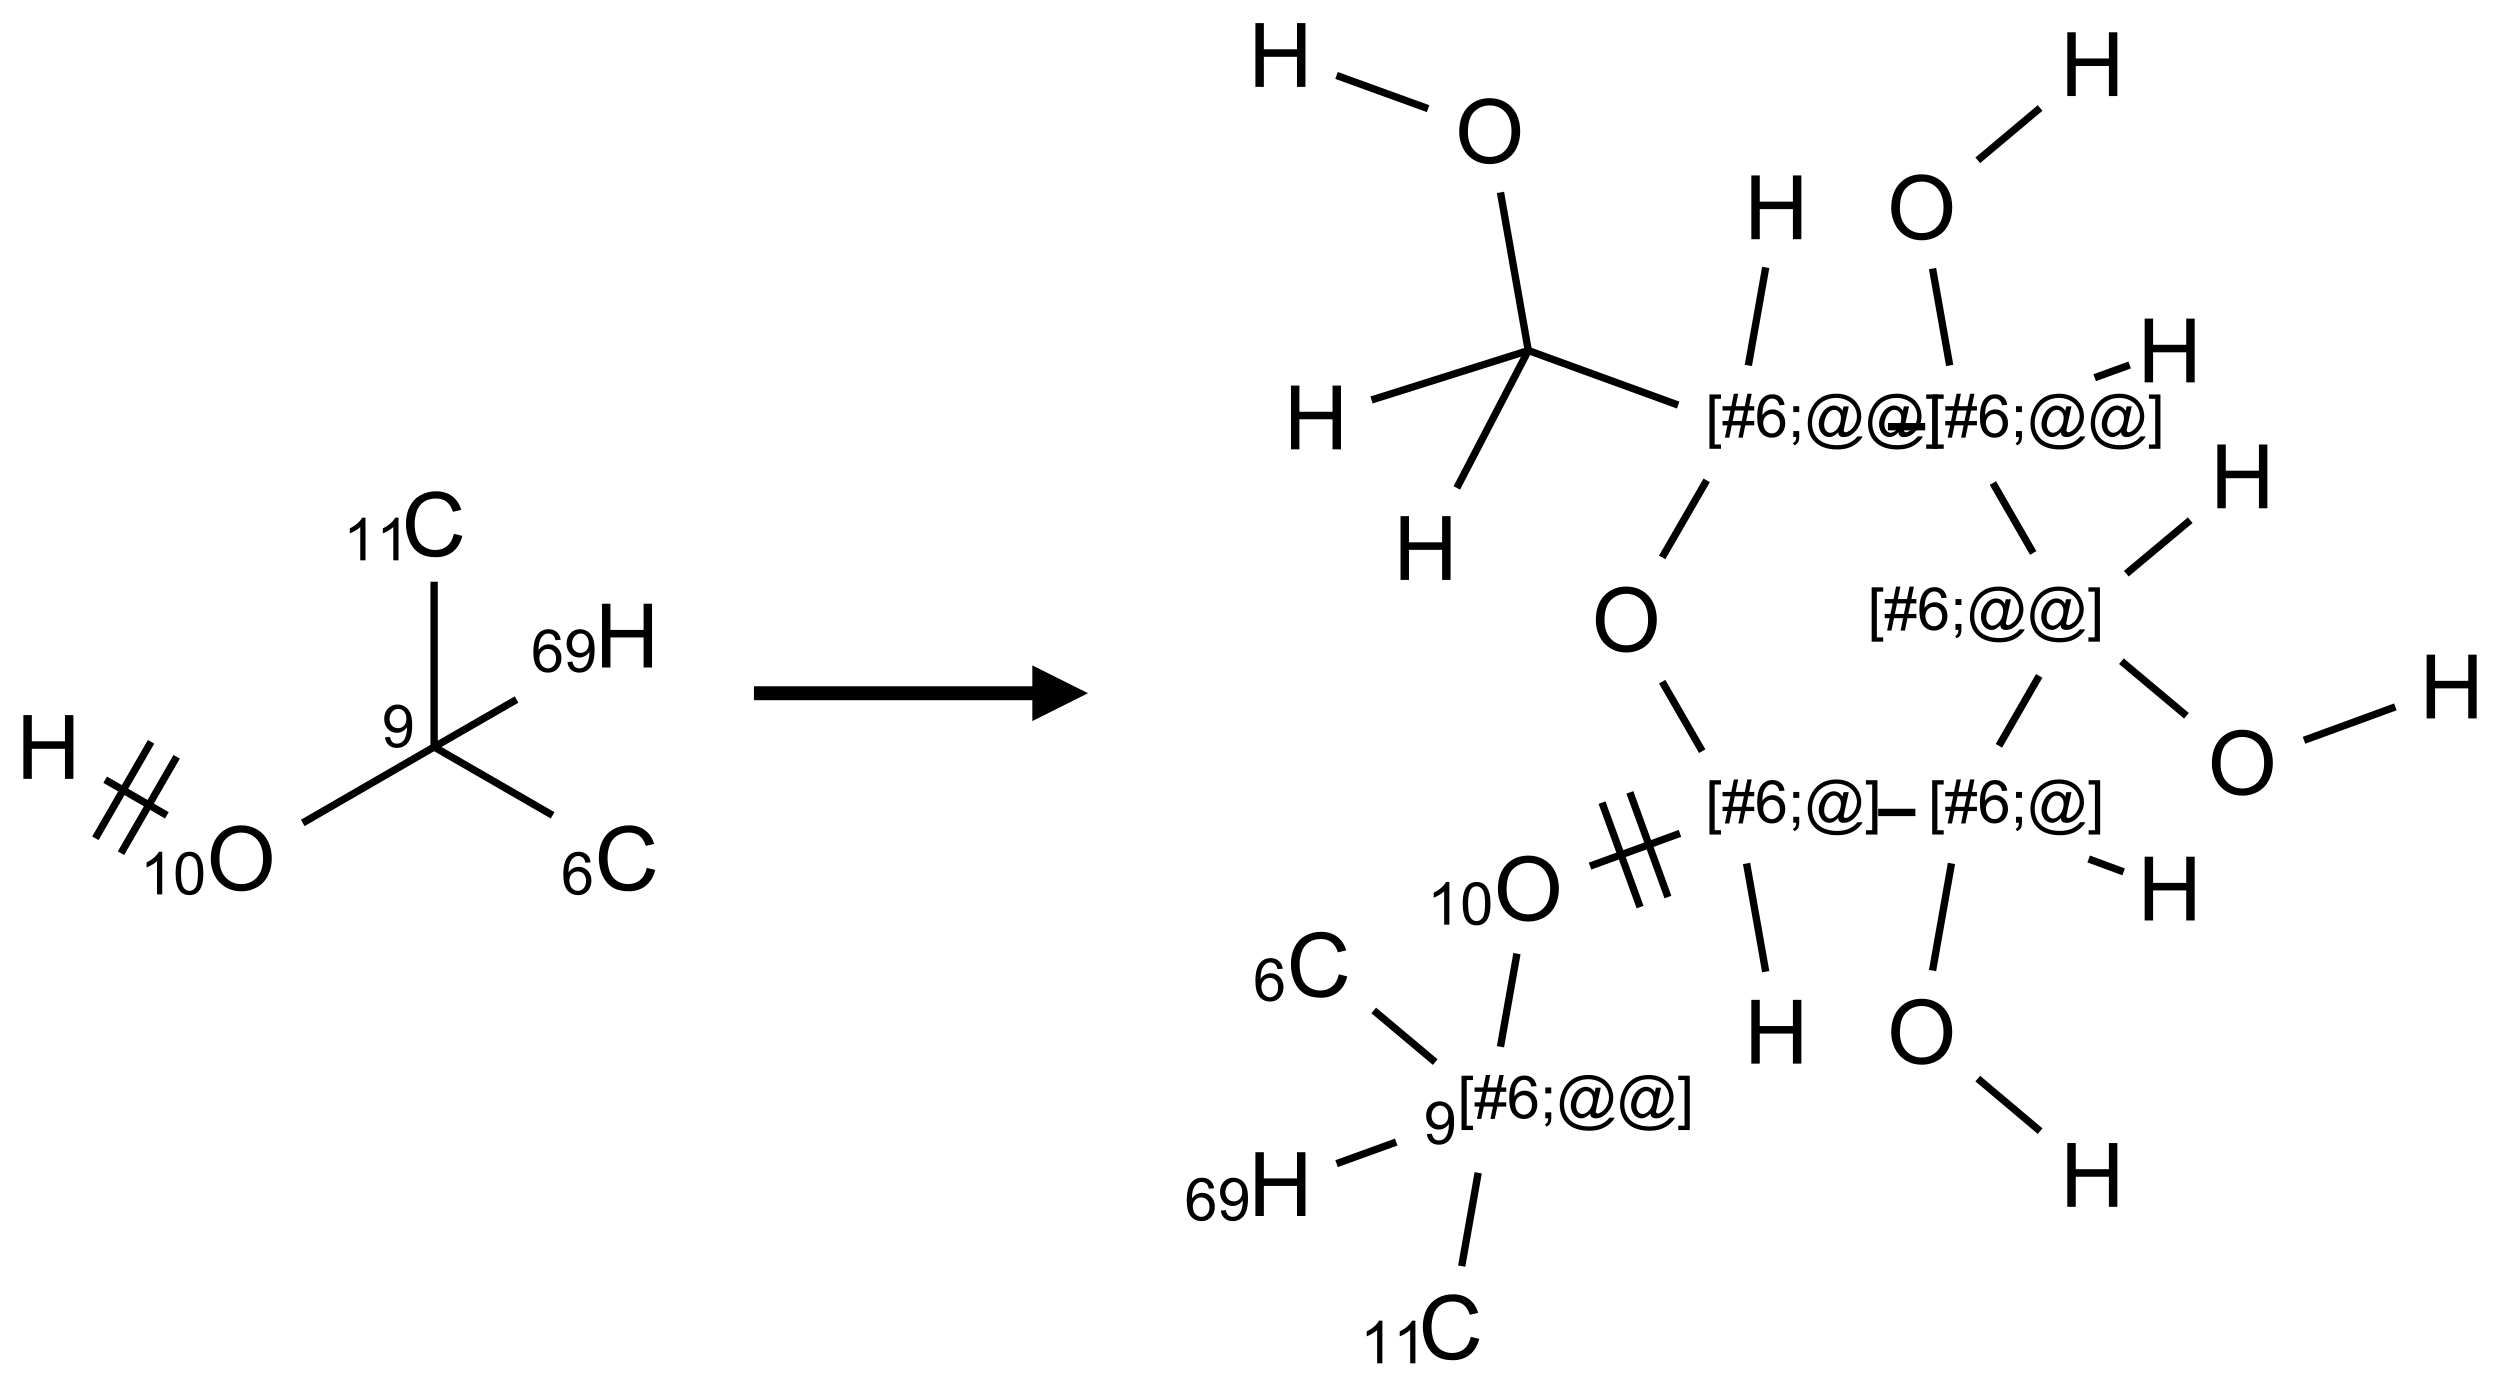 <?xml version="1.0" encoding="UTF-8"?>
<svg xmlns="http://www.w3.org/2000/svg" xmlns:xlink="http://www.w3.org/1999/xlink" width="449" height="249" viewBox="0 0 449 249">
<defs>
<g>
<g id="glyph-0-0">
<path d="M 2 0 L 2 -10 L 10 -10 L 10 0 Z M 2.25 -0.25 L 9.75 -0.25 L 9.75 -9.75 L 2.25 -9.75 Z M 2.25 -0.25 "/>
</g>
<g id="glyph-0-1">
<path d="M 1.281 0 L 1.281 -11.453 L 2.797 -11.453 L 2.797 -6.75 L 8.75 -6.75 L 8.75 -11.453 L 10.266 -11.453 L 10.266 0 L 8.75 0 L 8.75 -5.398 L 2.797 -5.398 L 2.797 0 Z M 1.281 0 "/>
</g>
<g id="glyph-0-2">
<path d="M 0.773 -5.578 C 0.773 -7.48 1.285 -8.969 2.305 -10.043 C 3.324 -11.117 4.645 -11.656 6.258 -11.656 C 7.316 -11.656 8.27 -11.402 9.117 -10.898 C 9.965 -10.395 10.613 -9.688 11.059 -8.785 C 11.504 -7.883 11.727 -6.855 11.727 -5.711 C 11.727 -4.551 11.492 -3.512 11.023 -2.594 C 10.555 -1.676 9.891 -0.984 9.031 -0.512 C 8.172 -0.039 7.246 0.195 6.25 0.195 C 5.172 0.195 4.207 -0.066 3.359 -0.586 C 2.512 -1.105 1.867 -1.816 1.43 -2.719 C 0.992 -3.621 0.773 -4.574 0.773 -5.578 Z M 2.336 -5.555 C 2.336 -4.176 2.707 -3.086 3.449 -2.293 C 4.191 -1.5 5.121 -1.102 6.242 -1.102 C 7.383 -1.102 8.32 -1.504 9.059 -2.305 C 9.797 -3.105 10.164 -4.246 10.164 -5.719 C 10.164 -6.652 10.008 -7.465 9.691 -8.16 C 9.375 -8.855 8.914 -9.395 8.309 -9.777 C 7.703 -10.16 7.02 -10.352 6.266 -10.352 C 5.191 -10.352 4.27 -9.984 3.496 -9.246 C 2.723 -8.508 2.336 -7.277 2.336 -5.555 Z M 2.336 -5.555 "/>
</g>
<g id="glyph-0-3">
<path d="M 9.406 -4.016 L 10.922 -3.633 C 10.605 -2.387 10.031 -1.438 9.207 -0.785 C 8.383 -0.133 7.371 0.195 6.18 0.195 C 4.945 0.195 3.941 -0.055 3.168 -0.559 C 2.395 -1.062 1.805 -1.789 1.402 -2.742 C 1 -3.695 0.797 -4.719 0.797 -5.812 C 0.797 -7.004 1.023 -8.047 1.48 -8.934 C 1.938 -9.82 2.586 -10.496 3.426 -10.957 C 4.266 -11.418 5.191 -11.648 6.203 -11.648 C 7.348 -11.648 8.312 -11.355 9.094 -10.773 C 9.875 -10.191 10.418 -9.371 10.727 -8.312 L 9.234 -7.961 C 8.969 -8.793 8.582 -9.402 8.078 -9.781 C 7.574 -10.16 6.938 -10.352 6.172 -10.352 C 5.293 -10.352 4.555 -10.141 3.965 -9.719 C 3.375 -9.297 2.957 -8.73 2.719 -8.02 C 2.48 -7.309 2.359 -6.574 2.359 -5.82 C 2.359 -4.848 2.5 -3.996 2.785 -3.27 C 3.07 -2.543 3.512 -2 4.109 -1.641 C 4.707 -1.281 5.355 -1.102 6.055 -1.102 C 6.902 -1.102 7.621 -1.348 8.211 -1.836 C 8.801 -2.324 9.199 -3.051 9.406 -4.016 Z M 9.406 -4.016 "/>
</g>
<g id="glyph-1-0">
<path d="M 1.332 0 L 1.332 -6.668 L 6.668 -6.668 L 6.668 0 Z M 1.5 -0.168 L 6.5 -0.168 L 6.5 -6.5 L 1.5 -6.5 Z M 1.5 -0.168 "/>
</g>
<g id="glyph-1-1">
<path d="M 3.973 0 L 3.035 0 L 3.035 -5.973 C 2.809 -5.758 2.516 -5.543 2.148 -5.328 C 1.781 -5.113 1.453 -4.953 1.16 -4.844 L 1.16 -5.75 C 1.684 -5.996 2.145 -6.297 2.535 -6.645 C 2.93 -6.996 3.207 -7.336 3.371 -7.668 L 3.973 -7.668 Z M 3.973 0 "/>
</g>
<g id="glyph-1-2">
<path d="M 0.441 -3.766 C 0.441 -4.668 0.535 -5.395 0.723 -5.945 C 0.906 -6.496 1.184 -6.922 1.551 -7.219 C 1.918 -7.516 2.375 -7.668 2.934 -7.668 C 3.344 -7.668 3.703 -7.586 4.012 -7.418 C 4.32 -7.254 4.574 -7.016 4.777 -6.707 C 4.977 -6.395 5.137 -6.016 5.25 -5.57 C 5.363 -5.125 5.422 -4.523 5.422 -3.766 C 5.422 -2.871 5.328 -2.148 5.145 -1.598 C 4.961 -1.047 4.688 -0.621 4.32 -0.32 C 3.953 -0.02 3.492 0.129 2.934 0.129 C 2.195 0.129 1.617 -0.133 1.199 -0.66 C 0.695 -1.297 0.441 -2.332 0.441 -3.766 Z M 1.406 -3.766 C 1.406 -2.512 1.555 -1.68 1.848 -1.262 C 2.141 -0.848 2.5 -0.641 2.934 -0.641 C 3.363 -0.641 3.727 -0.848 4.02 -1.266 C 4.312 -1.684 4.457 -2.516 4.457 -3.766 C 4.457 -5.023 4.312 -5.859 4.02 -6.27 C 3.727 -6.684 3.359 -6.891 2.922 -6.891 C 2.492 -6.891 2.148 -6.707 1.891 -6.344 C 1.566 -5.879 1.406 -5.02 1.406 -3.766 Z M 1.406 -3.766 "/>
</g>
<g id="glyph-1-3">
<path d="M 0.582 -1.766 L 1.484 -1.848 C 1.562 -1.426 1.707 -1.117 1.922 -0.926 C 2.137 -0.734 2.414 -0.641 2.75 -0.641 C 3.039 -0.641 3.289 -0.707 3.508 -0.84 C 3.727 -0.973 3.902 -1.148 4.043 -1.367 C 4.18 -1.586 4.297 -1.887 4.391 -2.262 C 4.484 -2.637 4.531 -3.016 4.531 -3.406 C 4.531 -3.449 4.531 -3.512 4.527 -3.594 C 4.34 -3.297 4.082 -3.055 3.758 -2.867 C 3.434 -2.68 3.082 -2.59 2.703 -2.59 C 2.07 -2.59 1.535 -2.816 1.098 -3.277 C 0.66 -3.734 0.441 -4.34 0.441 -5.09 C 0.441 -5.863 0.672 -6.484 1.129 -6.957 C 1.586 -7.43 2.156 -7.668 2.844 -7.668 C 3.34 -7.668 3.793 -7.531 4.207 -7.266 C 4.617 -7 4.93 -6.617 5.145 -6.121 C 5.355 -5.629 5.465 -4.91 5.465 -3.973 C 5.465 -2.996 5.359 -2.223 5.145 -1.645 C 4.934 -1.066 4.617 -0.625 4.199 -0.324 C 3.781 -0.02 3.293 0.129 2.73 0.129 C 2.133 0.129 1.645 -0.035 1.266 -0.367 C 0.887 -0.699 0.66 -1.164 0.582 -1.766 Z M 4.422 -5.137 C 4.422 -5.676 4.277 -6.102 3.992 -6.418 C 3.707 -6.734 3.359 -6.891 2.957 -6.891 C 2.543 -6.891 2.18 -6.719 1.871 -6.379 C 1.562 -6.039 1.406 -5.598 1.406 -5.059 C 1.406 -4.57 1.555 -4.176 1.848 -3.871 C 2.141 -3.566 2.5 -3.418 2.934 -3.418 C 3.367 -3.418 3.723 -3.57 4.004 -3.871 C 4.281 -4.176 4.422 -4.598 4.422 -5.137 Z M 4.422 -5.137 "/>
</g>
<g id="glyph-1-4">
<path d="M 5.309 -5.766 L 4.375 -5.691 C 4.293 -6.059 4.172 -6.328 4.02 -6.496 C 3.766 -6.762 3.453 -6.895 3.082 -6.895 C 2.785 -6.895 2.523 -6.812 2.297 -6.645 C 2 -6.43 1.77 -6.117 1.598 -5.703 C 1.43 -5.289 1.34 -4.703 1.332 -3.938 C 1.559 -4.281 1.836 -4.535 2.16 -4.703 C 2.488 -4.871 2.828 -4.953 3.188 -4.953 C 3.812 -4.953 4.344 -4.723 4.785 -4.262 C 5.223 -3.801 5.441 -3.207 5.441 -2.48 C 5.441 -2 5.34 -1.555 5.133 -1.145 C 4.926 -0.73 4.641 -0.418 4.281 -0.199 C 3.922 0.02 3.512 0.129 3.051 0.129 C 2.27 0.129 1.633 -0.156 1.141 -0.73 C 0.648 -1.305 0.402 -2.254 0.402 -3.574 C 0.402 -5.051 0.672 -6.121 1.219 -6.793 C 1.695 -7.375 2.336 -7.668 3.141 -7.668 C 3.742 -7.668 4.234 -7.5 4.617 -7.16 C 5 -6.824 5.23 -6.359 5.309 -5.766 Z M 1.48 -2.473 C 1.48 -2.152 1.547 -1.844 1.684 -1.547 C 1.82 -1.25 2.016 -1.027 2.262 -0.871 C 2.508 -0.719 2.766 -0.641 3.035 -0.641 C 3.434 -0.641 3.773 -0.801 4.059 -1.121 C 4.344 -1.441 4.484 -1.875 4.484 -2.422 C 4.484 -2.949 4.344 -3.367 4.062 -3.668 C 3.781 -3.973 3.426 -4.125 3 -4.125 C 2.578 -4.125 2.219 -3.973 1.922 -3.668 C 1.625 -3.363 1.48 -2.969 1.48 -2.473 Z M 1.48 -2.473 "/>
</g>
<g id="glyph-1-5">
<path d="M 0.723 2.121 L 0.723 -7.637 L 2.793 -7.637 L 2.793 -6.859 L 1.66 -6.859 L 1.66 1.344 L 2.793 1.344 L 2.793 2.121 Z M 0.723 2.121 "/>
</g>
<g id="glyph-1-6">
<path d="M 0.535 0.129 L 0.988 -2.09 L 0.109 -2.09 L 0.109 -2.863 L 1.145 -2.863 L 1.531 -4.754 L 0.109 -4.754 L 0.109 -5.531 L 1.688 -5.531 L 2.141 -7.766 L 2.922 -7.766 L 2.469 -5.531 L 4.109 -5.531 L 4.562 -7.766 L 5.348 -7.766 L 4.895 -5.531 L 5.797 -5.531 L 5.797 -4.754 L 4.738 -4.754 L 4.348 -2.863 L 5.797 -2.863 L 5.797 -2.09 L 4.191 -2.09 L 3.738 0.129 L 2.957 0.129 L 3.406 -2.09 L 1.77 -2.09 L 1.316 0.129 Z M 1.926 -2.863 L 3.562 -2.863 L 3.953 -4.754 L 2.312 -4.754 Z M 1.926 -2.863 "/>
</g>
<g id="glyph-1-7">
<path d="M 0.949 -4.465 L 0.949 -5.531 L 2.016 -5.531 L 2.016 -4.465 Z M 0.949 0 L 0.949 -1.066 L 2.016 -1.066 L 2.016 0 C 2.016 0.391 1.945 0.711 1.809 0.949 C 1.668 1.191 1.449 1.379 1.145 1.512 L 0.887 1.109 C 1.082 1.023 1.23 0.895 1.324 0.727 C 1.418 0.559 1.469 0.316 1.48 0 Z M 0.949 0 "/>
</g>
<g id="glyph-1-8">
<path d="M 6.047 -0.848 C 5.82 -0.59 5.57 -0.379 5.289 -0.223 C 5.008 -0.062 4.73 0.016 4.449 0.016 C 4.141 0.016 3.84 -0.074 3.547 -0.254 C 3.254 -0.434 3.02 -0.715 2.836 -1.09 C 2.652 -1.465 2.562 -1.875 2.562 -2.324 C 2.562 -2.875 2.703 -3.43 2.988 -3.98 C 3.27 -4.535 3.621 -4.953 4.043 -5.23 C 4.461 -5.508 4.871 -5.645 5.266 -5.645 C 5.566 -5.645 5.855 -5.566 6.129 -5.41 C 6.402 -5.25 6.641 -5.012 6.84 -4.688 L 7.016 -5.496 L 7.949 -5.496 L 7.199 -2 C 7.094 -1.516 7.043 -1.246 7.043 -1.191 C 7.043 -1.098 7.078 -1.02 7.148 -0.949 C 7.219 -0.883 7.305 -0.848 7.406 -0.848 C 7.59 -0.848 7.832 -0.953 8.129 -1.168 C 8.527 -1.445 8.84 -1.816 9.07 -2.285 C 9.301 -2.75 9.418 -3.234 9.418 -3.73 C 9.418 -4.309 9.27 -4.852 8.973 -5.355 C 8.676 -5.859 8.23 -6.262 7.645 -6.562 C 7.055 -6.863 6.406 -7.016 5.691 -7.016 C 4.879 -7.016 4.137 -6.824 3.465 -6.445 C 2.793 -6.066 2.273 -5.52 1.902 -4.809 C 1.535 -4.098 1.348 -3.34 1.348 -2.527 C 1.348 -1.676 1.535 -0.941 1.902 -0.328 C 2.273 0.285 2.809 0.742 3.508 1.035 C 4.207 1.328 4.984 1.473 5.832 1.473 C 6.742 1.473 7.504 1.32 8.121 1.016 C 8.734 0.711 9.195 0.34 9.5 -0.098 L 10.441 -0.098 C 10.266 0.266 9.961 0.637 9.531 1.016 C 9.102 1.395 8.59 1.695 7.996 1.914 C 7.402 2.133 6.688 2.246 5.848 2.246 C 5.078 2.246 4.367 2.145 3.715 1.949 C 3.066 1.75 2.512 1.453 2.051 1.055 C 1.594 0.656 1.25 0.199 1.016 -0.316 C 0.723 -0.973 0.578 -1.684 0.578 -2.441 C 0.578 -3.289 0.75 -4.098 1.098 -4.863 C 1.523 -5.805 2.125 -6.527 2.902 -7.027 C 3.684 -7.527 4.629 -7.777 5.738 -7.777 C 6.602 -7.777 7.375 -7.602 8.059 -7.246 C 8.746 -6.895 9.285 -6.371 9.684 -5.672 C 10.02 -5.07 10.188 -4.418 10.188 -3.715 C 10.188 -2.707 9.832 -1.812 9.125 -1.031 C 8.492 -0.328 7.801 0.02 7.051 0.02 C 6.812 0.02 6.617 -0.016 6.473 -0.09 C 6.324 -0.16 6.215 -0.266 6.145 -0.402 C 6.102 -0.488 6.066 -0.637 6.047 -0.848 Z M 3.527 -2.262 C 3.527 -1.785 3.641 -1.414 3.863 -1.152 C 4.09 -0.887 4.348 -0.754 4.641 -0.754 C 4.836 -0.754 5.039 -0.812 5.254 -0.93 C 5.469 -1.047 5.676 -1.219 5.871 -1.449 C 6.066 -1.676 6.23 -1.969 6.355 -2.32 C 6.48 -2.672 6.543 -3.027 6.543 -3.379 C 6.543 -3.852 6.426 -4.219 6.191 -4.48 C 5.957 -4.738 5.672 -4.871 5.332 -4.871 C 5.109 -4.871 4.902 -4.812 4.707 -4.699 C 4.512 -4.586 4.32 -4.406 4.137 -4.156 C 3.953 -3.906 3.805 -3.602 3.691 -3.246 C 3.582 -2.887 3.527 -2.559 3.527 -2.262 Z M 3.527 -2.262 "/>
</g>
<g id="glyph-1-9">
<path d="M 2.27 2.121 L 0.203 2.121 L 0.203 1.344 L 1.332 1.344 L 1.332 -6.859 L 0.203 -6.859 L 0.203 -7.637 L 2.27 -7.637 Z M 2.27 2.121 "/>
</g>
</g>
</defs>
<path fill="none" stroke-width="0.033" stroke-linecap="butt" stroke-linejoin="miter" stroke="rgb(0%, 0%, 0%)" stroke-opacity="1" stroke-miterlimit="10" d="M 0.255 1.147 L 0.532 1.307 " transform="matrix(40, 0, 0, 40, 8.689, 94.156)"/>
<path fill="none" stroke-width="0.033" stroke-linecap="butt" stroke-linejoin="miter" stroke="rgb(0%, 0%, 0%)" stroke-opacity="1" stroke-miterlimit="10" d="M 0.326 1.477 L 0.576 1.044 " transform="matrix(40, 0, 0, 40, 8.689, 94.156)"/>
<path fill="none" stroke-width="0.033" stroke-linecap="butt" stroke-linejoin="miter" stroke="rgb(0%, 0%, 0%)" stroke-opacity="1" stroke-miterlimit="10" d="M 0.211 1.41 L 0.461 0.977 " transform="matrix(40, 0, 0, 40, 8.689, 94.156)"/>
<path fill="none" stroke-width="0.033" stroke-linecap="butt" stroke-linejoin="miter" stroke="rgb(0%, 0%, 0%)" stroke-opacity="1" stroke-miterlimit="10" d="M 1.142 1.341 L 1.732 1 " transform="matrix(40, 0, 0, 40, 8.689, 94.156)"/>
<path fill="none" stroke-width="0.033" stroke-linecap="butt" stroke-linejoin="miter" stroke="rgb(0%, 0%, 0%)" stroke-opacity="1" stroke-miterlimit="10" d="M 1.732 1 L 2.264 1.307 " transform="matrix(40, 0, 0, 40, 8.689, 94.156)"/>
<path fill="none" stroke-width="0.033" stroke-linecap="butt" stroke-linejoin="miter" stroke="rgb(0%, 0%, 0%)" stroke-opacity="1" stroke-miterlimit="10" d="M 1.732 1 L 1.732 0.258 " transform="matrix(40, 0, 0, 40, 8.689, 94.156)"/>
<path fill="none" stroke-width="0.033" stroke-linecap="butt" stroke-linejoin="miter" stroke="rgb(0%, 0%, 0%)" stroke-opacity="1" stroke-miterlimit="10" d="M 1.732 1 L 2.102 0.787 " transform="matrix(40, 0, 0, 40, 8.689, 94.156)"/>
<g fill="rgb(0%, 0%, 0%)" fill-opacity="1">
<use xlink:href="#glyph-0-1" x="2.918" y="139.883"/>
</g>
<g fill="rgb(0%, 0%, 0%)" fill-opacity="1">
<use xlink:href="#glyph-0-2" x="37.082" y="159.887"/>
</g>
<g fill="rgb(0%, 0%, 0%)" fill-opacity="1">
<use xlink:href="#glyph-1-1" x="25.164" y="160.637"/>
<use xlink:href="#glyph-1-2" x="31.096" y="160.637"/>
</g>
<g fill="rgb(0%, 0%, 0%)" fill-opacity="1">
<use xlink:href="#glyph-1-3" x="68.562" y="134.199"/>
</g>
<g fill="rgb(0%, 0%, 0%)" fill-opacity="1">
<use xlink:href="#glyph-0-3" x="106.754" y="159.883"/>
</g>
<g fill="rgb(0%, 0%, 0%)" fill-opacity="1">
<use xlink:href="#glyph-1-4" x="100.773" y="160.637"/>
</g>
<g fill="rgb(0%, 0%, 0%)" fill-opacity="1">
<use xlink:href="#glyph-0-3" x="72.113" y="99.883"/>
</g>
<g fill="rgb(0%, 0%, 0%)" fill-opacity="1">
<use xlink:href="#glyph-1-1" x="61.668" y="100.637"/>
<use xlink:href="#glyph-1-1" x="67.6" y="100.637"/>
</g>
<g fill="rgb(0%, 0%, 0%)" fill-opacity="1">
<use xlink:href="#glyph-0-1" x="106.84" y="119.883"/>
</g>
<g fill="rgb(0%, 0%, 0%)" fill-opacity="1">
<use xlink:href="#glyph-1-4" x="95.391" y="120.676"/>
<use xlink:href="#glyph-1-3" x="101.323" y="120.676"/>
</g>
<path fill-rule="nonzero" fill="rgb(0%, 0%, 0%)" fill-opacity="1" d="M 135.406 125.75 L 185.406 125.75 L 185.406 129.5 L 195.406 124.5 L 185.406 119.5 L 185.406 123.25 L 135.406 123.25 "/>
<path fill="none" stroke-width="0.033" stroke-linecap="butt" stroke-linejoin="miter" stroke="rgb(0%, 0%, 0%)" stroke-opacity="1" stroke-miterlimit="10" d="M 0.252 0.092 L 0.663 0.241 " transform="matrix(40, 0, 0, 40, 229.963, 9.873)"/>
<path fill="none" stroke-width="0.033" stroke-linecap="butt" stroke-linejoin="miter" stroke="rgb(0%, 0%, 0%)" stroke-opacity="1" stroke-miterlimit="10" d="M 0.988 0.617 L 1.113 1.327 " transform="matrix(40, 0, 0, 40, 229.963, 9.873)"/>
<path fill="none" stroke-width="0.033" stroke-linecap="butt" stroke-linejoin="miter" stroke="rgb(0%, 0%, 0%)" stroke-opacity="1" stroke-miterlimit="10" d="M 1.113 1.327 L 0.792 1.944 " transform="matrix(40, 0, 0, 40, 229.963, 9.873)"/>
<path fill="none" stroke-width="0.033" stroke-linecap="butt" stroke-linejoin="miter" stroke="rgb(0%, 0%, 0%)" stroke-opacity="1" stroke-miterlimit="10" d="M 1.113 1.327 L 0.409 1.549 " transform="matrix(40, 0, 0, 40, 229.963, 9.873)"/>
<path fill="none" stroke-width="0.033" stroke-linecap="butt" stroke-linejoin="miter" stroke="rgb(0%, 0%, 0%)" stroke-opacity="1" stroke-miterlimit="10" d="M 1.113 1.327 L 1.786 1.572 " transform="matrix(40, 0, 0, 40, 229.963, 9.873)"/>
<path fill="none" stroke-width="0.033" stroke-linecap="butt" stroke-linejoin="miter" stroke="rgb(0%, 0%, 0%)" stroke-opacity="1" stroke-miterlimit="10" d="M 2.101 1.394 L 2.179 0.954 " transform="matrix(40, 0, 0, 40, 229.963, 9.873)"/>
<path fill="none" stroke-width="0.033" stroke-linecap="butt" stroke-linejoin="miter" stroke="rgb(0%, 0%, 0%)" stroke-opacity="1" stroke-miterlimit="10" d="M 1.914 1.91 L 1.714 2.256 " transform="matrix(40, 0, 0, 40, 229.963, 9.873)"/>
<path fill="none" stroke-width="0.033" stroke-linecap="butt" stroke-linejoin="miter" stroke="rgb(0%, 0%, 0%)" stroke-opacity="1" stroke-miterlimit="10" d="M 1.714 2.814 L 1.894 3.126 " transform="matrix(40, 0, 0, 40, 229.963, 9.873)"/>
<path fill="none" stroke-width="0.033" stroke-linecap="butt" stroke-linejoin="miter" stroke="rgb(0%, 0%, 0%)" stroke-opacity="1" stroke-miterlimit="10" d="M 2.093 3.63 L 2.179 4.116 " transform="matrix(40, 0, 0, 40, 229.963, 9.873)"/>
<path fill="none" stroke-width="0.033" stroke-linecap="butt" stroke-linejoin="miter" stroke="rgb(0%, 0%, 0%)" stroke-opacity="1" stroke-miterlimit="10" d="M 1.794 3.495 L 1.39 3.642 " transform="matrix(40, 0, 0, 40, 229.963, 9.873)"/>
<path fill="none" stroke-width="0.033" stroke-linecap="butt" stroke-linejoin="miter" stroke="rgb(0%, 0%, 0%)" stroke-opacity="1" stroke-miterlimit="10" d="M 1.444 3.357 L 1.615 3.826 " transform="matrix(40, 0, 0, 40, 229.963, 9.873)"/>
<path fill="none" stroke-width="0.033" stroke-linecap="butt" stroke-linejoin="miter" stroke="rgb(0%, 0%, 0%)" stroke-opacity="1" stroke-miterlimit="10" d="M 1.569 3.311 L 1.74 3.781 " transform="matrix(40, 0, 0, 40, 229.963, 9.873)"/>
<path fill="none" stroke-width="0.033" stroke-linecap="butt" stroke-linejoin="miter" stroke="rgb(0%, 0%, 0%)" stroke-opacity="1" stroke-miterlimit="10" d="M 1.062 4.035 L 0.988 4.453 " transform="matrix(40, 0, 0, 40, 229.963, 9.873)"/>
<path fill="none" stroke-width="0.033" stroke-linecap="butt" stroke-linejoin="miter" stroke="rgb(0%, 0%, 0%)" stroke-opacity="1" stroke-miterlimit="10" d="M 0.695 4.522 L 0.419 4.29 " transform="matrix(40, 0, 0, 40, 229.963, 9.873)"/>
<path fill="none" stroke-width="0.033" stroke-linecap="butt" stroke-linejoin="miter" stroke="rgb(0%, 0%, 0%)" stroke-opacity="1" stroke-miterlimit="10" d="M 0.888 5.019 L 0.814 5.438 " transform="matrix(40, 0, 0, 40, 229.963, 9.873)"/>
<path fill="none" stroke-width="0.033" stroke-linecap="butt" stroke-linejoin="miter" stroke="rgb(0%, 0%, 0%)" stroke-opacity="1" stroke-miterlimit="10" d="M 0.52 4.881 L 0.252 4.978 " transform="matrix(40, 0, 0, 40, 229.963, 9.873)"/>
<path fill="none" stroke-width="0.033" stroke-linecap="butt" stroke-linejoin="miter" stroke="rgb(0%, 0%, 0%)" stroke-opacity="1" stroke-miterlimit="10" d="M 2.684 3.401 L 2.851 3.401 " transform="matrix(40, 0, 0, 40, 229.963, 9.873)"/>
<path fill="none" stroke-width="0.033" stroke-linecap="butt" stroke-linejoin="miter" stroke="rgb(0%, 0%, 0%)" stroke-opacity="1" stroke-miterlimit="10" d="M 3.629 3.61 L 3.786 3.668 " transform="matrix(40, 0, 0, 40, 229.963, 9.873)"/>
<path fill="none" stroke-width="0.033" stroke-linecap="butt" stroke-linejoin="miter" stroke="rgb(0%, 0%, 0%)" stroke-opacity="1" stroke-miterlimit="10" d="M 3.013 3.63 L 2.928 4.111 " transform="matrix(40, 0, 0, 40, 229.963, 9.873)"/>
<path fill="none" stroke-width="0.033" stroke-linecap="butt" stroke-linejoin="miter" stroke="rgb(0%, 0%, 0%)" stroke-opacity="1" stroke-miterlimit="10" d="M 3.131 4.596 L 3.411 4.832 " transform="matrix(40, 0, 0, 40, 229.963, 9.873)"/>
<path fill="none" stroke-width="0.033" stroke-linecap="butt" stroke-linejoin="miter" stroke="rgb(0%, 0%, 0%)" stroke-opacity="1" stroke-miterlimit="10" d="M 3.226 3.102 L 3.407 2.788 " transform="matrix(40, 0, 0, 40, 229.963, 9.873)"/>
<path fill="none" stroke-width="0.033" stroke-linecap="butt" stroke-linejoin="miter" stroke="rgb(0%, 0%, 0%)" stroke-opacity="1" stroke-miterlimit="10" d="M 3.798 2.329 L 4.085 2.089 " transform="matrix(40, 0, 0, 40, 229.963, 9.873)"/>
<path fill="none" stroke-width="0.033" stroke-linecap="butt" stroke-linejoin="miter" stroke="rgb(0%, 0%, 0%)" stroke-opacity="1" stroke-miterlimit="10" d="M 3.776 2.722 L 4.068 2.967 " transform="matrix(40, 0, 0, 40, 229.963, 9.873)"/>
<path fill="none" stroke-width="0.033" stroke-linecap="butt" stroke-linejoin="miter" stroke="rgb(0%, 0%, 0%)" stroke-opacity="1" stroke-miterlimit="10" d="M 4.596 3.077 L 5.006 2.927 " transform="matrix(40, 0, 0, 40, 229.963, 9.873)"/>
<path fill="none" stroke-width="0.033" stroke-linecap="butt" stroke-linejoin="miter" stroke="rgb(0%, 0%, 0%)" stroke-opacity="1" stroke-miterlimit="10" d="M 3.38 2.236 L 3.199 1.922 " transform="matrix(40, 0, 0, 40, 229.963, 9.873)"/>
<path fill="none" stroke-width="0.033" stroke-linecap="butt" stroke-linejoin="miter" stroke="rgb(0%, 0%, 0%)" stroke-opacity="1" stroke-miterlimit="10" d="M 2.895 1.669 L 2.728 1.669 " transform="matrix(40, 0, 0, 40, 229.963, 9.873)"/>
<path fill="none" stroke-width="0.033" stroke-linecap="butt" stroke-linejoin="miter" stroke="rgb(0%, 0%, 0%)" stroke-opacity="1" stroke-miterlimit="10" d="M 3.656 1.449 L 3.813 1.392 " transform="matrix(40, 0, 0, 40, 229.963, 9.873)"/>
<path fill="none" stroke-width="0.033" stroke-linecap="butt" stroke-linejoin="miter" stroke="rgb(0%, 0%, 0%)" stroke-opacity="1" stroke-miterlimit="10" d="M 3.005 1.394 L 2.928 0.959 " transform="matrix(40, 0, 0, 40, 229.963, 9.873)"/>
<path fill="none" stroke-width="0.033" stroke-linecap="butt" stroke-linejoin="miter" stroke="rgb(0%, 0%, 0%)" stroke-opacity="1" stroke-miterlimit="10" d="M 3.131 0.473 L 3.411 0.238 " transform="matrix(40, 0, 0, 40, 229.963, 9.873)"/>
<g fill="rgb(0%, 0%, 0%)" fill-opacity="1">
<use xlink:href="#glyph-0-1" x="224.191" y="15.602"/>
</g>
<g fill="rgb(0%, 0%, 0%)" fill-opacity="1">
<use xlink:href="#glyph-0-2" x="261.301" y="29.285"/>
</g>
<g fill="rgb(0%, 0%, 0%)" fill-opacity="1">
<use xlink:href="#glyph-0-1" x="250.254" y="104.152"/>
</g>
<g fill="rgb(0%, 0%, 0%)" fill-opacity="1">
<use xlink:href="#glyph-0-1" x="230.574" y="80.703"/>
</g>
<g fill="rgb(0%, 0%, 0%)" fill-opacity="1">
<use xlink:href="#glyph-1-5" x="306.297" y="78.48"/>
<use xlink:href="#glyph-1-6" x="309.26" y="78.48"/>
<use xlink:href="#glyph-1-4" x="315.193" y="78.48"/>
<use xlink:href="#glyph-1-7" x="321.125" y="78.48"/>
<use xlink:href="#glyph-1-8" x="324.089" y="78.48"/>
<use xlink:href="#glyph-1-8" x="334.917" y="78.48"/>
<use xlink:href="#glyph-1-9" x="345.745" y="78.48"/>
</g>
<g fill="rgb(0%, 0%, 0%)" fill-opacity="1">
<use xlink:href="#glyph-0-1" x="313.258" y="42.961"/>
</g>
<g fill="rgb(0%, 0%, 0%)" fill-opacity="1">
<use xlink:href="#glyph-0-2" x="285.836" y="117"/>
</g>
<g fill="rgb(0%, 0%, 0%)" fill-opacity="1">
<use xlink:href="#glyph-1-5" x="306.297" y="147.762"/>
<use xlink:href="#glyph-1-6" x="309.26" y="147.762"/>
<use xlink:href="#glyph-1-4" x="315.193" y="147.762"/>
<use xlink:href="#glyph-1-7" x="321.125" y="147.762"/>
<use xlink:href="#glyph-1-8" x="324.089" y="147.762"/>
<use xlink:href="#glyph-1-9" x="334.917" y="147.762"/>
</g>
<g fill="rgb(0%, 0%, 0%)" fill-opacity="1">
<use xlink:href="#glyph-0-1" x="313.258" y="191.027"/>
</g>
<g fill="rgb(0%, 0%, 0%)" fill-opacity="1">
<use xlink:href="#glyph-0-2" x="268.246" y="165.32"/>
</g>
<g fill="rgb(0%, 0%, 0%)" fill-opacity="1">
<use xlink:href="#glyph-1-1" x="256.332" y="166.07"/>
<use xlink:href="#glyph-1-2" x="262.264" y="166.07"/>
</g>
<g fill="rgb(0%, 0%, 0%)" fill-opacity="1">
<use xlink:href="#glyph-1-5" x="261.762" y="200.836"/>
<use xlink:href="#glyph-1-6" x="264.725" y="200.836"/>
<use xlink:href="#glyph-1-4" x="270.658" y="200.836"/>
<use xlink:href="#glyph-1-7" x="276.59" y="200.836"/>
<use xlink:href="#glyph-1-8" x="279.553" y="200.836"/>
<use xlink:href="#glyph-1-8" x="290.382" y="200.836"/>
<use xlink:href="#glyph-1-9" x="301.21" y="200.836"/>
</g>
<g fill="rgb(0%, 0%, 0%)" fill-opacity="1">
<use xlink:href="#glyph-1-3" x="255.691" y="205.461"/>
</g>
<g fill="rgb(0%, 0%, 0%)" fill-opacity="1">
<use xlink:href="#glyph-0-3" x="231.051" y="179"/>
</g>
<g fill="rgb(0%, 0%, 0%)" fill-opacity="1">
<use xlink:href="#glyph-1-4" x="225.07" y="179.75"/>
</g>
<g fill="rgb(0%, 0%, 0%)" fill-opacity="1">
<use xlink:href="#glyph-0-3" x="254.746" y="244.102"/>
</g>
<g fill="rgb(0%, 0%, 0%)" fill-opacity="1">
<use xlink:href="#glyph-1-1" x="244.301" y="244.855"/>
<use xlink:href="#glyph-1-1" x="250.233" y="244.855"/>
</g>
<g fill="rgb(0%, 0%, 0%)" fill-opacity="1">
<use xlink:href="#glyph-0-1" x="224.191" y="218.391"/>
</g>
<g fill="rgb(0%, 0%, 0%)" fill-opacity="1">
<use xlink:href="#glyph-1-4" x="212.742" y="219.184"/>
<use xlink:href="#glyph-1-3" x="218.674" y="219.184"/>
</g>
<g fill="rgb(0%, 0%, 0%)" fill-opacity="1">
<use xlink:href="#glyph-1-5" x="346.297" y="147.762"/>
<use xlink:href="#glyph-1-6" x="349.26" y="147.762"/>
<use xlink:href="#glyph-1-4" x="355.193" y="147.762"/>
<use xlink:href="#glyph-1-7" x="361.125" y="147.762"/>
<use xlink:href="#glyph-1-8" x="364.089" y="147.762"/>
<use xlink:href="#glyph-1-9" x="374.917" y="147.762"/>
</g>
<g fill="rgb(0%, 0%, 0%)" fill-opacity="1">
<use xlink:href="#glyph-0-1" x="383.898" y="165.316"/>
</g>
<g fill="rgb(0%, 0%, 0%)" fill-opacity="1">
<use xlink:href="#glyph-0-2" x="338.891" y="191.031"/>
</g>
<g fill="rgb(0%, 0%, 0%)" fill-opacity="1">
<use xlink:href="#glyph-0-1" x="370.008" y="216.742"/>
</g>
<g fill="rgb(0%, 0%, 0%)" fill-opacity="1">
<use xlink:href="#glyph-1-5" x="335.426" y="113.121"/>
<use xlink:href="#glyph-1-6" x="338.389" y="113.121"/>
<use xlink:href="#glyph-1-4" x="344.322" y="113.121"/>
<use xlink:href="#glyph-1-7" x="350.254" y="113.121"/>
<use xlink:href="#glyph-1-8" x="353.217" y="113.121"/>
<use xlink:href="#glyph-1-8" x="364.046" y="113.121"/>
<use xlink:href="#glyph-1-9" x="374.874" y="113.121"/>
</g>
<g fill="rgb(0%, 0%, 0%)" fill-opacity="1">
<use xlink:href="#glyph-0-1" x="396.953" y="91.285"/>
</g>
<g fill="rgb(0%, 0%, 0%)" fill-opacity="1">
<use xlink:href="#glyph-0-2" x="396.477" y="142.711"/>
</g>
<g fill="rgb(0%, 0%, 0%)" fill-opacity="1">
<use xlink:href="#glyph-0-1" x="434.543" y="129.027"/>
</g>
<g fill="rgb(0%, 0%, 0%)" fill-opacity="1">
<use xlink:href="#glyph-1-5" x="346.297" y="78.48"/>
<use xlink:href="#glyph-1-6" x="349.26" y="78.48"/>
<use xlink:href="#glyph-1-4" x="355.193" y="78.48"/>
<use xlink:href="#glyph-1-7" x="361.125" y="78.48"/>
<use xlink:href="#glyph-1-8" x="364.089" y="78.48"/>
<use xlink:href="#glyph-1-8" x="374.917" y="78.48"/>
<use xlink:href="#glyph-1-9" x="385.745" y="78.48"/>
</g>
<g fill="rgb(0%, 0%, 0%)" fill-opacity="1">
<use xlink:href="#glyph-0-1" x="383.898" y="68.672"/>
</g>
<g fill="rgb(0%, 0%, 0%)" fill-opacity="1">
<use xlink:href="#glyph-0-2" x="338.891" y="42.965"/>
</g>
<g fill="rgb(0%, 0%, 0%)" fill-opacity="1">
<use xlink:href="#glyph-0-1" x="370.008" y="17.25"/>
</g>
</svg>
